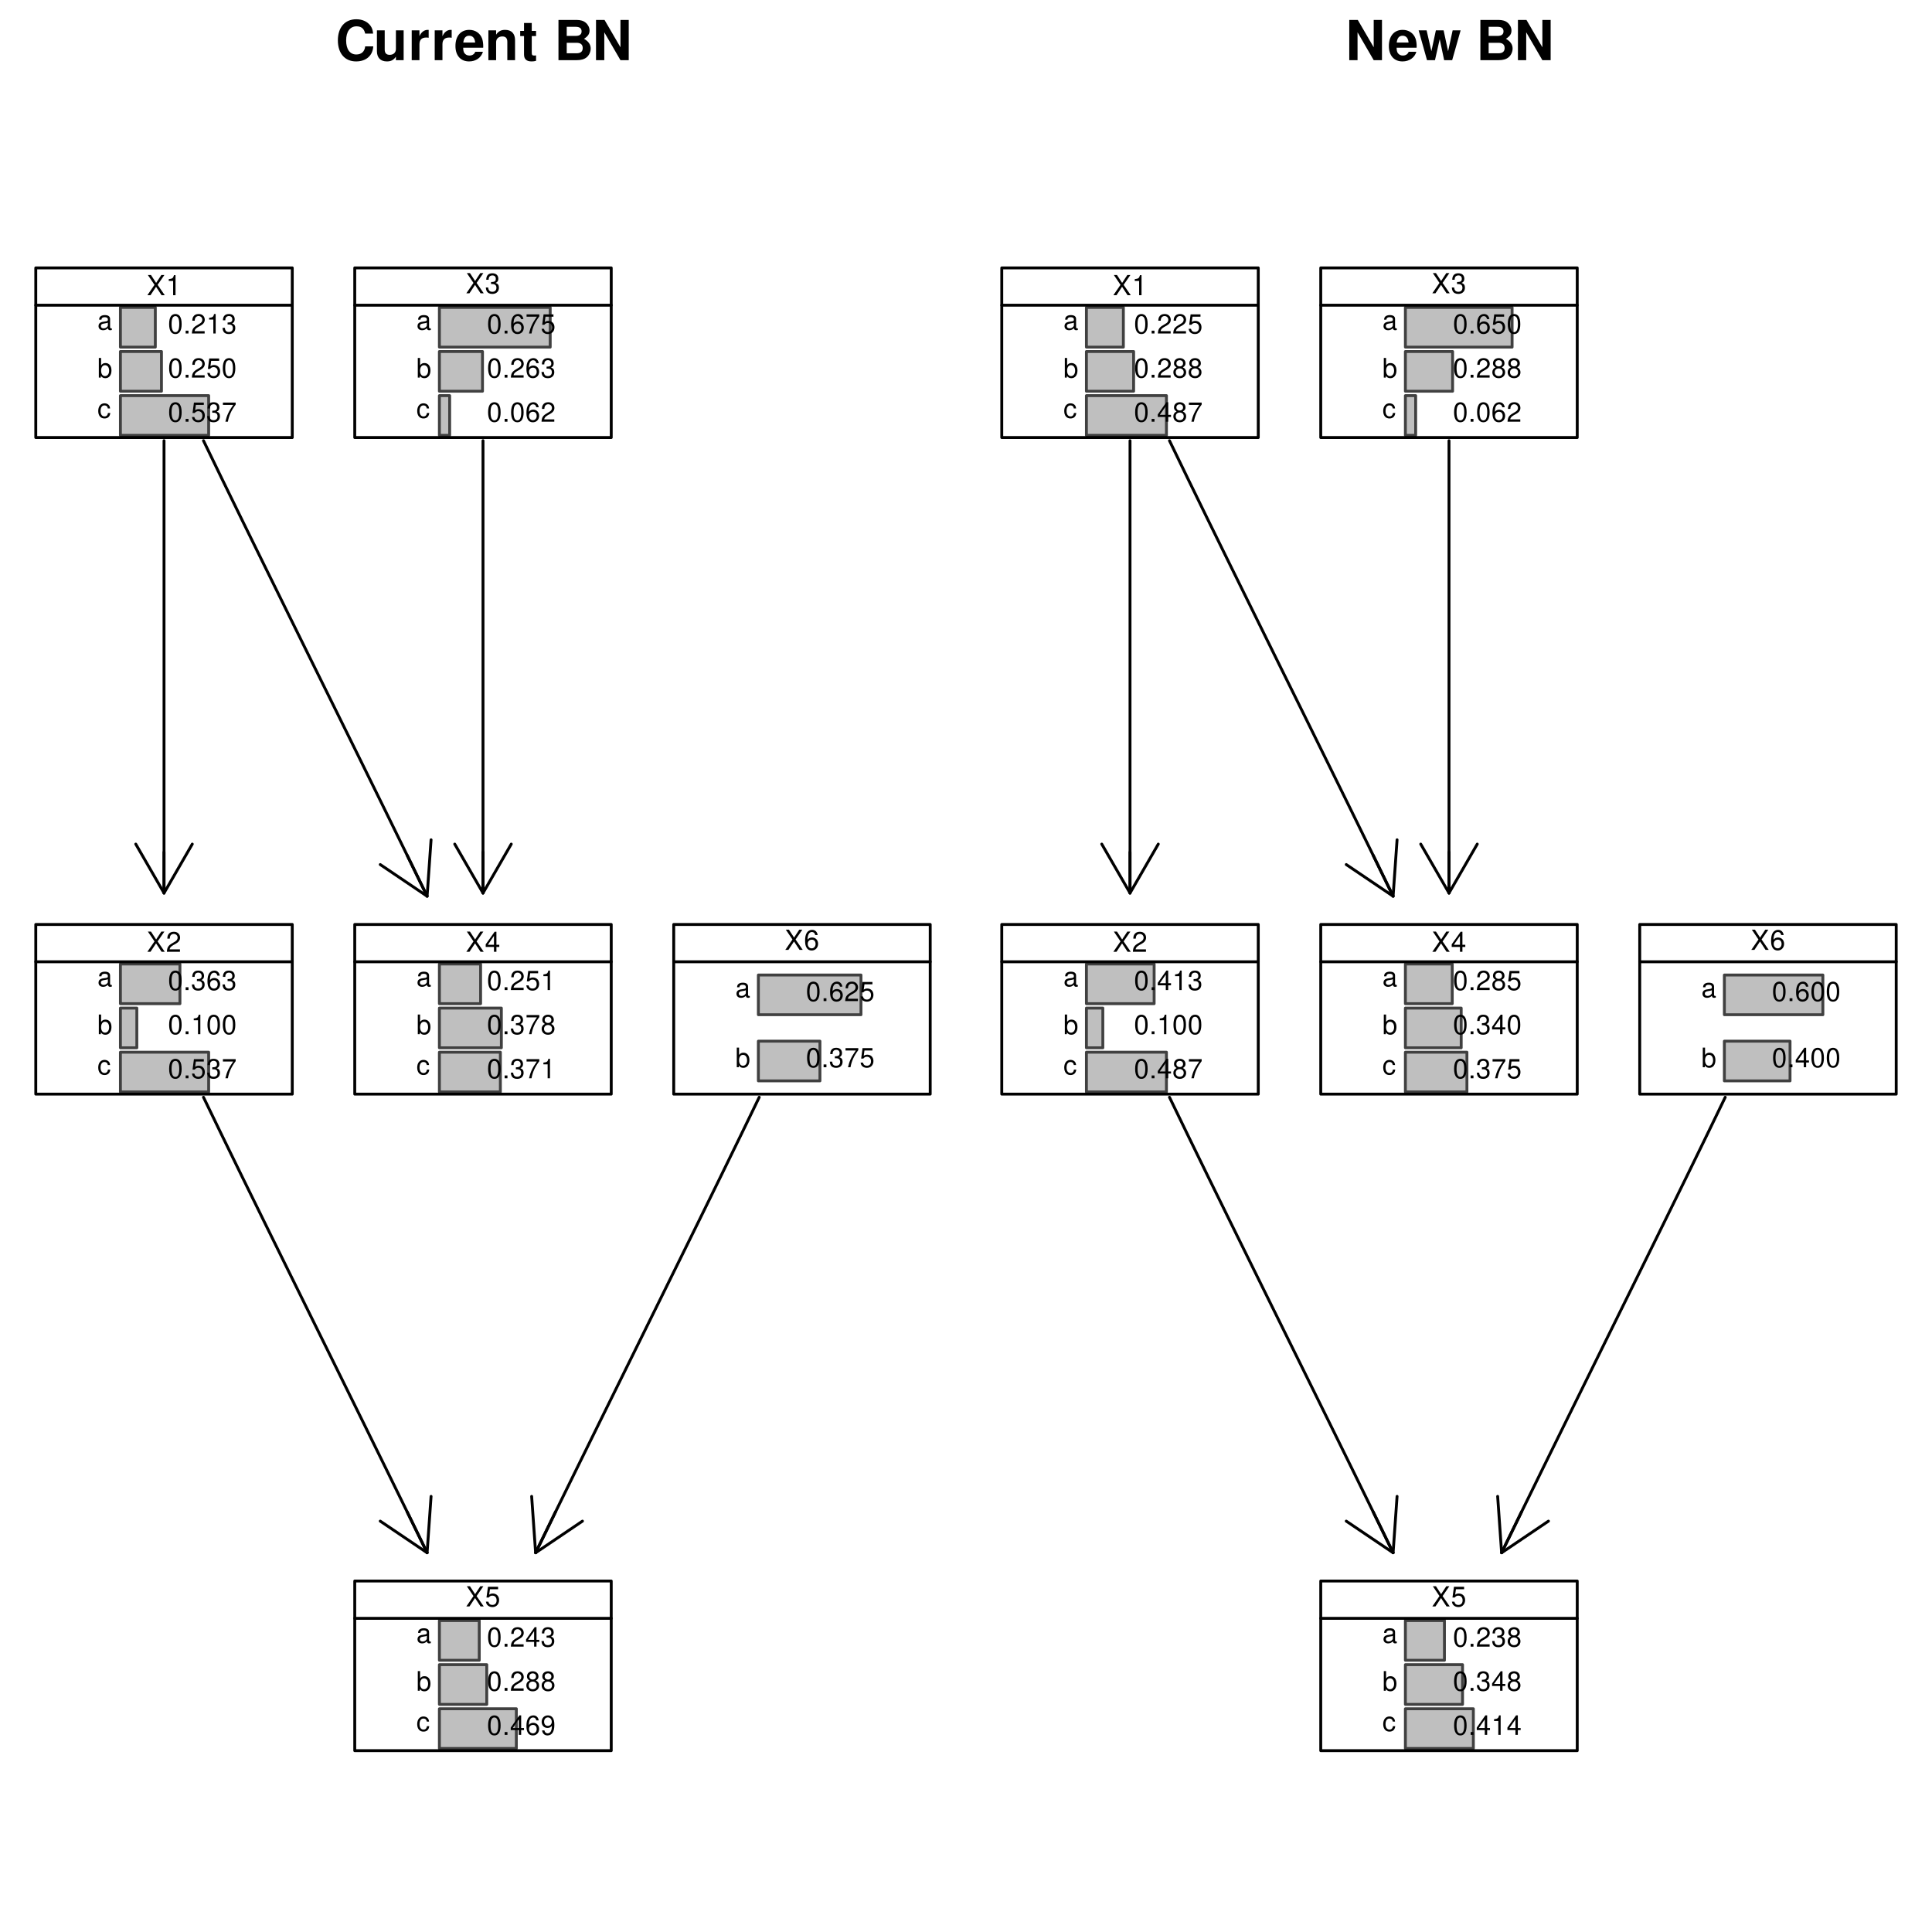 <?xml version="1.0" encoding="UTF-8"?>
<svg xmlns="http://www.w3.org/2000/svg" xmlns:xlink="http://www.w3.org/1999/xlink" width="504pt" height="504pt" viewBox="0 0 504 504" version="1.1">
<defs>
<g>
<symbol overflow="visible" id="glyph0-0">
<path style="stroke:none;" d=""/>
</symbol>
<symbol overflow="visible" id="glyph0-1">
<path style="stroke:none;" d="M 2.828 -2.703 L 4.594 -5.266 L 3.797 -5.266 L 2.438 -3.203 L 1.094 -5.266 L 0.281 -5.266 L 2.016 -2.703 L 0.156 0 L 0.969 0 L 2.422 -2.188 L 3.859 0 L 4.688 0 Z M 2.828 -2.703 "/>
</symbol>
<symbol overflow="visible" id="glyph0-2">
<path style="stroke:none;" d="M 1.875 -3.719 L 1.875 0 L 2.5 0 L 2.5 -5.219 L 2.094 -5.219 C 1.859 -4.422 1.719 -4.312 0.734 -4.188 L 0.734 -3.719 Z M 1.875 -3.719 "/>
</symbol>
<symbol overflow="visible" id="glyph0-3">
<path style="stroke:none;" d="M 3.656 -0.625 L 0.953 -0.625 C 1.031 -1.062 1.25 -1.328 1.891 -1.719 L 2.609 -2.125 C 3.328 -2.516 3.688 -3.047 3.688 -3.703 C 3.688 -4.125 3.516 -4.531 3.219 -4.812 C 2.906 -5.094 2.531 -5.219 2.047 -5.219 C 1.406 -5.219 0.922 -4.984 0.641 -4.547 C 0.453 -4.266 0.375 -3.938 0.359 -3.422 L 1 -3.422 C 1.016 -3.766 1.062 -3.984 1.141 -4.156 C 1.312 -4.469 1.641 -4.656 2.031 -4.656 C 2.609 -4.656 3.047 -4.25 3.047 -3.688 C 3.047 -3.266 2.797 -2.906 2.344 -2.641 L 1.688 -2.25 C 0.609 -1.641 0.297 -1.141 0.25 0 L 3.656 0 Z M 3.656 -0.625 "/>
</symbol>
<symbol overflow="visible" id="glyph0-4">
<path style="stroke:none;" d="M 1.594 -2.406 L 1.938 -2.406 C 2.641 -2.406 3 -2.078 3 -1.453 C 3 -0.797 2.609 -0.391 1.953 -0.391 C 1.25 -0.391 0.906 -0.75 0.859 -1.516 L 0.234 -1.516 C 0.266 -1.094 0.328 -0.828 0.453 -0.594 C 0.719 -0.094 1.219 0.172 1.922 0.172 C 2.969 0.172 3.656 -0.469 3.656 -1.453 C 3.656 -2.125 3.406 -2.484 2.781 -2.703 C 3.266 -2.891 3.5 -3.25 3.5 -3.781 C 3.5 -4.672 2.922 -5.219 1.938 -5.219 C 0.906 -5.219 0.359 -4.641 0.344 -3.531 L 0.969 -3.531 C 0.984 -3.859 1.016 -4.031 1.094 -4.188 C 1.234 -4.484 1.547 -4.656 1.953 -4.656 C 2.516 -4.656 2.844 -4.328 2.844 -3.766 C 2.844 -3.391 2.719 -3.172 2.438 -3.047 C 2.266 -2.969 2.031 -2.938 1.594 -2.938 Z M 1.594 -2.406 "/>
</symbol>
<symbol overflow="visible" id="glyph0-5">
<path style="stroke:none;" d="M 2.359 -1.266 L 2.359 0 L 3 0 L 3 -1.266 L 3.75 -1.266 L 3.75 -1.828 L 3 -1.828 L 3 -5.219 L 2.531 -5.219 L 0.203 -1.938 L 0.203 -1.266 Z M 2.359 -1.828 L 0.766 -1.828 L 2.359 -4.141 Z M 2.359 -1.828 "/>
</symbol>
<symbol overflow="visible" id="glyph0-6">
<path style="stroke:none;" d="M 3.438 -5.125 L 0.797 -5.125 L 0.406 -2.328 L 1 -2.328 C 1.297 -2.688 1.531 -2.812 1.938 -2.812 C 2.625 -2.812 3.047 -2.344 3.047 -1.578 C 3.047 -0.844 2.625 -0.391 1.938 -0.391 C 1.375 -0.391 1.047 -0.672 0.891 -1.25 L 0.25 -1.25 C 0.344 -0.844 0.406 -0.641 0.562 -0.453 C 0.859 -0.062 1.375 0.172 1.953 0.172 C 2.984 0.172 3.703 -0.578 3.703 -1.672 C 3.703 -2.672 3.031 -3.375 2.047 -3.375 C 1.688 -3.375 1.406 -3.281 1.109 -3.062 L 1.312 -4.484 L 3.438 -4.484 Z M 3.438 -5.125 "/>
</symbol>
<symbol overflow="visible" id="glyph0-7">
<path style="stroke:none;" d="M 3.594 -3.859 C 3.469 -4.719 2.922 -5.219 2.141 -5.219 C 1.578 -5.219 1.078 -4.938 0.766 -4.469 C 0.453 -3.969 0.312 -3.328 0.312 -2.375 C 0.312 -1.5 0.438 -0.953 0.75 -0.484 C 1.016 -0.062 1.469 0.172 2.031 0.172 C 3 0.172 3.703 -0.562 3.703 -1.578 C 3.703 -2.547 3.047 -3.219 2.141 -3.219 C 1.625 -3.219 1.234 -3.031 0.953 -2.656 C 0.969 -3.938 1.375 -4.656 2.094 -4.656 C 2.547 -4.656 2.859 -4.375 2.953 -3.859 Z M 2.062 -2.656 C 2.672 -2.656 3.047 -2.219 3.047 -1.531 C 3.047 -0.875 2.625 -0.391 2.031 -0.391 C 1.438 -0.391 1 -0.891 1 -1.562 C 1 -2.203 1.422 -2.656 2.062 -2.656 Z M 2.062 -2.656 "/>
</symbol>
<symbol overflow="visible" id="glyph1-0">
<path style="stroke:none;" d=""/>
</symbol>
<symbol overflow="visible" id="glyph1-1">
<path style="stroke:none;" d="M 1.938 -5.078 C 1.469 -5.078 1.047 -4.875 0.781 -4.531 C 0.469 -4.078 0.297 -3.406 0.297 -2.453 C 0.297 -0.75 0.859 0.156 1.938 0.156 C 2.984 0.156 3.562 -0.75 3.562 -2.422 C 3.562 -3.406 3.406 -4.062 3.078 -4.531 C 2.812 -4.875 2.406 -5.078 1.938 -5.078 Z M 1.938 -4.531 C 2.594 -4.531 2.938 -3.859 2.938 -2.469 C 2.938 -1.031 2.609 -0.344 1.922 -0.344 C 1.266 -0.344 0.938 -1.047 0.938 -2.453 C 0.938 -3.859 1.266 -4.531 1.938 -4.531 Z M 1.938 -4.531 "/>
</symbol>
<symbol overflow="visible" id="glyph1-2">
<path style="stroke:none;" d="M 1.344 -0.734 L 0.609 -0.734 L 0.609 0 L 1.344 0 Z M 1.344 -0.734 "/>
</symbol>
<symbol overflow="visible" id="glyph1-3">
<path style="stroke:none;" d="M 3.562 -0.609 L 0.938 -0.609 C 1 -1.031 1.219 -1.297 1.828 -1.672 L 2.531 -2.062 C 3.234 -2.453 3.594 -2.969 3.594 -3.594 C 3.594 -4.016 3.422 -4.422 3.125 -4.688 C 2.828 -4.953 2.469 -5.078 2 -5.078 C 1.359 -5.078 0.891 -4.859 0.625 -4.422 C 0.438 -4.156 0.359 -3.844 0.344 -3.328 L 0.969 -3.328 C 0.984 -3.672 1.031 -3.875 1.125 -4.047 C 1.281 -4.359 1.609 -4.547 1.969 -4.547 C 2.531 -4.547 2.953 -4.141 2.953 -3.578 C 2.953 -3.172 2.734 -2.828 2.281 -2.578 L 1.641 -2.188 C 0.594 -1.594 0.297 -1.125 0.234 0 L 3.562 0 Z M 3.562 -0.609 "/>
</symbol>
<symbol overflow="visible" id="glyph1-4">
<path style="stroke:none;" d="M 1.828 -3.625 L 1.828 0 L 2.438 0 L 2.438 -5.078 L 2.031 -5.078 C 1.812 -4.297 1.672 -4.203 0.719 -4.078 L 0.719 -3.625 Z M 1.828 -3.625 "/>
</symbol>
<symbol overflow="visible" id="glyph1-5">
<path style="stroke:none;" d="M 1.547 -2.344 L 1.891 -2.344 C 2.562 -2.344 2.922 -2.031 2.922 -1.406 C 2.922 -0.766 2.531 -0.391 1.891 -0.391 C 1.219 -0.391 0.891 -0.734 0.844 -1.469 L 0.219 -1.469 C 0.25 -1.062 0.328 -0.797 0.438 -0.578 C 0.703 -0.078 1.188 0.156 1.875 0.156 C 2.891 0.156 3.562 -0.453 3.562 -1.422 C 3.562 -2.062 3.312 -2.422 2.719 -2.625 C 3.172 -2.812 3.406 -3.172 3.406 -3.688 C 3.406 -4.562 2.844 -5.078 1.891 -5.078 C 0.891 -5.078 0.344 -4.516 0.328 -3.438 L 0.953 -3.438 C 0.953 -3.75 0.984 -3.938 1.062 -4.078 C 1.203 -4.375 1.516 -4.547 1.891 -4.547 C 2.453 -4.547 2.781 -4.219 2.781 -3.656 C 2.781 -3.297 2.656 -3.094 2.375 -2.969 C 2.203 -2.891 1.984 -2.875 1.547 -2.859 Z M 1.547 -2.344 "/>
</symbol>
<symbol overflow="visible" id="glyph1-6">
<path style="stroke:none;" d="M 3.344 -4.984 L 0.766 -4.984 L 0.406 -2.266 L 0.969 -2.266 C 1.266 -2.609 1.5 -2.734 1.891 -2.734 C 2.562 -2.734 2.969 -2.281 2.969 -1.547 C 2.969 -0.828 2.562 -0.391 1.891 -0.391 C 1.344 -0.391 1.016 -0.656 0.859 -1.219 L 0.25 -1.219 C 0.328 -0.812 0.406 -0.625 0.547 -0.438 C 0.828 -0.062 1.328 0.156 1.891 0.156 C 2.906 0.156 3.609 -0.562 3.609 -1.625 C 3.609 -2.609 2.953 -3.281 2 -3.281 C 1.641 -3.281 1.359 -3.188 1.078 -2.984 L 1.266 -4.375 L 3.344 -4.375 Z M 3.344 -4.984 "/>
</symbol>
<symbol overflow="visible" id="glyph1-7">
<path style="stroke:none;" d="M 3.656 -4.984 L 0.328 -4.984 L 0.328 -4.375 L 3.016 -4.375 C 1.828 -2.672 1.344 -1.641 0.969 0 L 1.625 0 C 1.906 -1.594 2.531 -2.969 3.656 -4.469 Z M 3.656 -4.984 "/>
</symbol>
<symbol overflow="visible" id="glyph1-8">
<path style="stroke:none;" d="M 3.766 -0.344 C 3.703 -0.328 3.672 -0.328 3.641 -0.328 C 3.438 -0.328 3.312 -0.438 3.312 -0.625 L 3.312 -2.781 C 3.312 -3.438 2.844 -3.797 1.938 -3.797 C 1.391 -3.797 0.969 -3.641 0.703 -3.359 C 0.547 -3.172 0.469 -2.953 0.453 -2.594 L 1.047 -2.594 C 1.094 -3.047 1.359 -3.25 1.906 -3.25 C 2.453 -3.25 2.734 -3.047 2.734 -2.703 L 2.734 -2.547 C 2.734 -2.297 2.594 -2.203 2.125 -2.141 C 1.297 -2.031 1.172 -2 0.938 -1.906 C 0.516 -1.734 0.297 -1.406 0.297 -0.922 C 0.297 -0.266 0.766 0.156 1.5 0.156 C 1.969 0.156 2.344 0 2.75 -0.375 C 2.797 0 2.984 0.156 3.359 0.156 C 3.484 0.156 3.562 0.141 3.766 0.094 Z M 2.734 -1.156 C 2.734 -0.969 2.672 -0.844 2.5 -0.688 C 2.266 -0.469 1.969 -0.344 1.625 -0.344 C 1.172 -0.344 0.906 -0.562 0.906 -0.938 C 0.906 -1.328 1.156 -1.531 1.797 -1.609 C 2.422 -1.703 2.531 -1.734 2.734 -1.828 Z M 2.734 -1.156 "/>
</symbol>
<symbol overflow="visible" id="glyph1-9">
<path style="stroke:none;" d="M 0.375 -5.125 L 0.375 0 L 0.906 0 L 0.906 -0.469 C 1.188 -0.047 1.562 0.156 2.078 0.156 C 3.047 0.156 3.672 -0.625 3.672 -1.859 C 3.672 -3.047 3.078 -3.797 2.109 -3.797 C 1.594 -3.797 1.234 -3.594 0.969 -3.188 L 0.969 -5.125 Z M 1.984 -3.234 C 2.641 -3.234 3.062 -2.672 3.062 -1.797 C 3.062 -0.953 2.625 -0.391 1.984 -0.391 C 1.359 -0.391 0.969 -0.953 0.969 -1.812 C 0.969 -2.672 1.359 -3.234 1.984 -3.234 Z M 1.984 -3.234 "/>
</symbol>
<symbol overflow="visible" id="glyph1-10">
<path style="stroke:none;" d="M 3.312 -2.453 C 3.281 -2.812 3.203 -3.031 3.062 -3.234 C 2.812 -3.578 2.375 -3.797 1.859 -3.797 C 0.859 -3.797 0.219 -3 0.219 -1.781 C 0.219 -0.594 0.844 0.156 1.844 0.156 C 2.734 0.156 3.281 -0.359 3.359 -1.266 L 2.766 -1.266 C 2.672 -0.672 2.359 -0.375 1.859 -0.375 C 1.219 -0.375 0.828 -0.906 0.828 -1.781 C 0.828 -2.703 1.203 -3.25 1.844 -3.25 C 2.344 -3.25 2.656 -2.953 2.719 -2.453 Z M 3.312 -2.453 "/>
</symbol>
<symbol overflow="visible" id="glyph1-11">
<path style="stroke:none;" d="M 3.5 -3.766 C 3.375 -4.594 2.844 -5.078 2.094 -5.078 C 1.547 -5.078 1.047 -4.812 0.75 -4.359 C 0.438 -3.859 0.297 -3.234 0.297 -2.312 C 0.297 -1.469 0.422 -0.922 0.719 -0.469 C 0.984 -0.062 1.422 0.156 1.969 0.156 C 2.922 0.156 3.609 -0.547 3.609 -1.547 C 3.609 -2.469 2.969 -3.141 2.078 -3.141 C 1.594 -3.141 1.203 -2.953 0.938 -2.578 C 0.938 -3.844 1.328 -4.531 2.047 -4.531 C 2.484 -4.531 2.781 -4.25 2.875 -3.766 Z M 2 -2.594 C 2.594 -2.594 2.969 -2.172 2.969 -1.484 C 2.969 -0.844 2.547 -0.391 1.984 -0.391 C 1.406 -0.391 0.969 -0.875 0.969 -1.516 C 0.969 -2.156 1.391 -2.594 2 -2.594 Z M 2 -2.594 "/>
</symbol>
<symbol overflow="visible" id="glyph1-12">
<path style="stroke:none;" d="M 2.75 -2.672 C 3.266 -3 3.438 -3.25 3.438 -3.719 C 3.438 -4.531 2.812 -5.078 1.938 -5.078 C 1.047 -5.078 0.438 -4.531 0.438 -3.734 C 0.438 -3.25 0.594 -3 1.109 -2.672 C 0.547 -2.391 0.266 -1.969 0.266 -1.406 C 0.266 -0.484 0.938 0.156 1.938 0.156 C 2.922 0.156 3.609 -0.484 3.609 -1.406 C 3.609 -1.969 3.328 -2.391 2.75 -2.672 Z M 1.938 -4.531 C 2.453 -4.531 2.797 -4.219 2.797 -3.719 C 2.797 -3.234 2.453 -2.922 1.938 -2.922 C 1.406 -2.922 1.062 -3.234 1.062 -3.719 C 1.062 -4.219 1.406 -4.531 1.938 -4.531 Z M 1.938 -2.391 C 2.547 -2.391 2.969 -1.984 2.969 -1.406 C 2.969 -0.781 2.562 -0.391 1.922 -0.391 C 1.312 -0.391 0.891 -0.797 0.891 -1.391 C 0.891 -2 1.312 -2.391 1.938 -2.391 Z M 1.938 -2.391 "/>
</symbol>
<symbol overflow="visible" id="glyph1-13">
<path style="stroke:none;" d="M 2.297 -1.234 L 2.297 0 L 2.922 0 L 2.922 -1.234 L 3.656 -1.234 L 3.656 -1.781 L 2.922 -1.781 L 2.922 -5.078 L 2.453 -5.078 L 0.203 -1.891 L 0.203 -1.234 Z M 2.297 -1.781 L 0.734 -1.781 L 2.297 -4.031 Z M 2.297 -1.781 "/>
</symbol>
<symbol overflow="visible" id="glyph1-14">
<path style="stroke:none;" d="M 0.375 -1.156 C 0.484 -0.328 1.031 0.156 1.781 0.156 C 2.344 0.156 2.828 -0.109 3.125 -0.562 C 3.438 -1.062 3.578 -1.688 3.578 -2.594 C 3.578 -3.453 3.453 -4 3.156 -4.453 C 2.875 -4.859 2.453 -5.078 1.891 -5.078 C 0.953 -5.078 0.266 -4.375 0.266 -3.391 C 0.266 -2.453 0.906 -1.797 1.797 -1.797 C 2.266 -1.797 2.625 -1.969 2.938 -2.344 C 2.938 -1.078 2.531 -0.391 1.828 -0.391 C 1.391 -0.391 1.094 -0.672 0.984 -1.156 Z M 1.891 -4.547 C 2.469 -4.547 2.906 -4.062 2.906 -3.406 C 2.906 -2.781 2.484 -2.344 1.875 -2.344 C 1.266 -2.344 0.906 -2.766 0.906 -3.438 C 0.906 -4.078 1.312 -4.547 1.891 -4.547 Z M 1.891 -4.547 "/>
</symbol>
<symbol overflow="visible" id="glyph2-0">
<path style="stroke:none;" d=""/>
</symbol>
<symbol overflow="visible" id="glyph2-1">
<path style="stroke:none;" d="M 9.828 -6.938 C 9.75 -7.844 9.562 -8.422 9.125 -9.016 C 8.312 -10.078 7.016 -10.672 5.453 -10.672 C 2.484 -10.672 0.641 -8.562 0.641 -5.156 C 0.641 -1.766 2.469 0.328 5.391 0.328 C 8.016 0.328 9.734 -1.188 9.875 -3.594 L 7.766 -3.594 C 7.625 -2.25 6.781 -1.484 5.453 -1.484 C 3.781 -1.484 2.797 -2.844 2.797 -5.125 C 2.797 -7.453 3.812 -8.828 5.516 -8.828 C 6.766 -8.828 7.484 -8.219 7.766 -6.938 Z M 9.828 -6.938 "/>
</symbol>
<symbol overflow="visible" id="glyph2-2">
<path style="stroke:none;" d="M 7.797 0 L 7.797 -7.781 L 5.781 -7.781 L 5.781 -2.906 C 5.781 -1.984 5.141 -1.391 4.156 -1.391 C 3.281 -1.391 2.859 -1.844 2.859 -2.781 L 2.859 -7.781 L 0.828 -7.781 L 0.828 -2.359 C 0.828 -0.641 1.766 0.328 3.438 0.328 C 4.5 0.328 5.203 -0.047 5.781 -0.922 L 5.781 0 Z M 7.797 0 "/>
</symbol>
<symbol overflow="visible" id="glyph2-3">
<path style="stroke:none;" d="M 0.906 -7.781 L 0.906 0 L 2.922 0 L 2.922 -4.141 C 2.922 -5.312 3.516 -5.906 4.703 -5.906 C 4.906 -5.906 5.062 -5.891 5.328 -5.844 L 5.328 -7.891 C 5.219 -7.906 5.172 -7.906 5.078 -7.906 C 4.156 -7.906 3.375 -7.297 2.922 -6.25 L 2.922 -7.781 Z M 0.906 -7.781 "/>
</symbol>
<symbol overflow="visible" id="glyph2-4">
<path style="stroke:none;" d="M 7.547 -3.25 C 7.562 -3.422 7.562 -3.5 7.562 -3.594 C 7.562 -4.375 7.453 -5.094 7.266 -5.641 C 6.734 -7.062 5.484 -7.906 3.922 -7.906 C 1.688 -7.906 0.312 -6.297 0.312 -3.688 C 0.312 -1.203 1.672 0.328 3.875 0.328 C 5.625 0.328 7.031 -0.641 7.484 -2.188 L 5.484 -2.188 C 5.25 -1.562 4.688 -1.203 3.953 -1.203 C 3.375 -1.203 2.906 -1.453 2.625 -1.891 C 2.438 -2.172 2.359 -2.516 2.328 -3.25 Z M 2.359 -4.594 C 2.5 -5.797 3 -6.375 3.891 -6.375 C 4.812 -6.375 5.359 -5.75 5.453 -4.594 Z M 2.359 -4.594 "/>
</symbol>
<symbol overflow="visible" id="glyph2-5">
<path style="stroke:none;" d="M 0.906 -7.781 L 0.906 0 L 2.922 0 L 2.922 -4.672 C 2.922 -5.594 3.562 -6.188 4.547 -6.188 C 5.422 -6.188 5.844 -5.719 5.844 -4.797 L 5.844 0 L 7.859 0 L 7.859 -5.219 C 7.859 -6.938 6.922 -7.906 5.266 -7.906 C 4.203 -7.906 3.5 -7.531 2.922 -6.656 L 2.922 -7.781 Z M 0.906 -7.781 "/>
</symbol>
<symbol overflow="visible" id="glyph2-6">
<path style="stroke:none;" d="M 4.344 -7.625 L 3.219 -7.625 L 3.219 -9.703 L 1.203 -9.703 L 1.203 -7.625 L 0.203 -7.625 L 0.203 -6.281 L 1.203 -6.281 L 1.203 -1.5 C 1.203 -0.281 1.844 0.328 3.172 0.328 C 3.625 0.328 3.969 0.281 4.344 0.172 L 4.344 -1.234 C 4.141 -1.203 4.031 -1.203 3.875 -1.203 C 3.344 -1.203 3.219 -1.359 3.219 -2.047 L 3.219 -6.281 L 4.344 -6.281 Z M 4.344 -7.625 "/>
</symbol>
<symbol overflow="visible" id="glyph2-7">
<path style="stroke:none;" d=""/>
</symbol>
<symbol overflow="visible" id="glyph2-8">
<path style="stroke:none;" d="M 1.188 0 L 5.906 0 C 7.109 0 7.922 -0.234 8.562 -0.766 C 9.188 -1.297 9.594 -2.172 9.594 -3.031 C 9.594 -4.062 9.047 -4.891 7.844 -5.578 C 8.891 -6.234 9.297 -6.844 9.297 -7.734 C 9.297 -8.469 8.938 -9.219 8.344 -9.734 C 7.719 -10.266 6.984 -10.5 5.859 -10.5 L 1.188 -10.5 Z M 3.344 -8.703 L 5.688 -8.703 C 6.703 -8.703 7.219 -8.297 7.219 -7.516 C 7.219 -6.734 6.703 -6.328 5.688 -6.328 L 3.344 -6.328 Z M 3.344 -4.531 L 5.922 -4.531 C 6.969 -4.531 7.516 -4.062 7.516 -3.156 C 7.516 -2.266 6.969 -1.797 5.922 -1.797 L 3.344 -1.797 Z M 3.344 -4.531 "/>
</symbol>
<symbol overflow="visible" id="glyph2-9">
<path style="stroke:none;" d="M 7.359 0 L 9.516 0 L 9.516 -10.5 L 7.359 -10.5 L 7.359 -3.359 L 3.203 -10.5 L 0.984 -10.5 L 0.984 0 L 3.141 0 L 3.141 -7.266 Z M 7.359 0 "/>
</symbol>
<symbol overflow="visible" id="glyph2-10">
<path style="stroke:none;" d="M 8.828 0 L 11.031 -7.781 L 8.953 -7.781 L 7.766 -2.328 L 6.594 -7.781 L 4.578 -7.781 L 3.406 -2.328 L 2.156 -7.781 L 0.078 -7.781 L 2.266 0 L 4.344 0 L 5.578 -5.484 L 6.734 0 Z M 8.828 0 "/>
</symbol>
</g>
</defs>
<g id="surface316">
<rect x="0" y="0" width="504" height="504" style="fill:rgb(100%,100%,100%);fill-opacity:1;stroke:none;"/>
<g style="fill:rgb(0%,0%,0%);fill-opacity:1;">
  <use xlink:href="#glyph0-1" x="38.289" y="77.007"/>
  <use xlink:href="#glyph0-2" x="43.289" y="77.007"/>
</g>
<path style="fill-rule:nonzero;fill:rgb(74.902%,74.902%,74.902%);fill-opacity:1;stroke-width:0.75;stroke-linecap:round;stroke-linejoin:round;stroke:rgb(25.098%,25.098%,25.098%);stroke-opacity:1;stroke-miterlimit:10;" d="M 31.414 90.551 L 40.516 90.551 L 40.516 80.195 L 31.414 80.195 Z M 31.414 90.551 "/>
<path style="fill-rule:nonzero;fill:rgb(74.902%,74.902%,74.902%);fill-opacity:1;stroke-width:0.75;stroke-linecap:round;stroke-linejoin:round;stroke:rgb(25.098%,25.098%,25.098%);stroke-opacity:1;stroke-miterlimit:10;" d="M 31.414 102.055 L 42.121 102.055 L 42.121 91.699 L 31.414 91.699 Z M 31.414 102.055 "/>
<path style="fill-rule:nonzero;fill:rgb(74.902%,74.902%,74.902%);fill-opacity:1;stroke-width:0.75;stroke-linecap:round;stroke-linejoin:round;stroke:rgb(25.098%,25.098%,25.098%);stroke-opacity:1;stroke-miterlimit:10;" d="M 31.414 113.562 L 54.434 113.562 L 54.434 103.207 L 31.414 103.207 Z M 31.414 113.562 "/>
<g style="fill:rgb(0%,0%,0%);fill-opacity:1;">
  <use xlink:href="#glyph1-1" x="43.824" y="86.995"/>
  <use xlink:href="#glyph1-2" x="47.824" y="86.995"/>
  <use xlink:href="#glyph1-3" x="49.824" y="86.995"/>
  <use xlink:href="#glyph1-4" x="53.824" y="86.995"/>
  <use xlink:href="#glyph1-5" x="57.824" y="86.995"/>
</g>
<g style="fill:rgb(0%,0%,0%);fill-opacity:1;">
  <use xlink:href="#glyph1-1" x="43.824" y="98.503"/>
  <use xlink:href="#glyph1-2" x="47.824" y="98.503"/>
  <use xlink:href="#glyph1-3" x="49.824" y="98.503"/>
  <use xlink:href="#glyph1-6" x="53.824" y="98.503"/>
  <use xlink:href="#glyph1-1" x="57.824" y="98.503"/>
</g>
<g style="fill:rgb(0%,0%,0%);fill-opacity:1;">
  <use xlink:href="#glyph1-1" x="43.824" y="110.007"/>
  <use xlink:href="#glyph1-2" x="47.824" y="110.007"/>
  <use xlink:href="#glyph1-6" x="49.824" y="110.007"/>
  <use xlink:href="#glyph1-5" x="53.824" y="110.007"/>
  <use xlink:href="#glyph1-7" x="57.824" y="110.007"/>
</g>
<g style="fill:rgb(0%,0%,0%);fill-opacity:1;">
  <use xlink:href="#glyph1-8" x="25.406" y="85.995"/>
</g>
<g style="fill:rgb(0%,0%,0%);fill-opacity:1;">
  <use xlink:href="#glyph1-9" x="25.406" y="98.503"/>
</g>
<g style="fill:rgb(0%,0%,0%);fill-opacity:1;">
  <use xlink:href="#glyph1-10" x="25.406" y="109.007"/>
</g>
<path style="fill:none;stroke-width:0.75;stroke-linecap:round;stroke-linejoin:round;stroke:rgb(0%,0%,0%);stroke-opacity:1;stroke-miterlimit:10;" d="M 9.332 114.137 L 76.242 114.137 L 76.242 69.883 L 9.332 69.883 Z M 9.332 114.137 "/>
<path style="fill:none;stroke-width:0.75;stroke-linecap:round;stroke-linejoin:round;stroke:rgb(0%,0%,0%);stroke-opacity:1;stroke-miterlimit:10;" d="M 9.332 79.621 L 76.246 79.621 "/>
<g style="fill:rgb(0%,0%,0%);fill-opacity:1;">
  <use xlink:href="#glyph0-1" x="38.289" y="248.288"/>
  <use xlink:href="#glyph0-3" x="43.289" y="248.288"/>
</g>
<path style="fill-rule:nonzero;fill:rgb(74.902%,74.902%,74.902%);fill-opacity:1;stroke-width:0.75;stroke-linecap:round;stroke-linejoin:round;stroke:rgb(25.098%,25.098%,25.098%);stroke-opacity:1;stroke-miterlimit:10;" d="M 31.414 261.828 L 46.938 261.828 L 46.938 251.473 L 31.414 251.473 Z M 31.414 261.828 "/>
<path style="fill-rule:nonzero;fill:rgb(74.902%,74.902%,74.902%);fill-opacity:1;stroke-width:0.75;stroke-linecap:round;stroke-linejoin:round;stroke:rgb(25.098%,25.098%,25.098%);stroke-opacity:1;stroke-miterlimit:10;" d="M 31.414 273.336 L 35.695 273.336 L 35.695 262.98 L 31.414 262.98 Z M 31.414 273.336 "/>
<path style="fill-rule:nonzero;fill:rgb(74.902%,74.902%,74.902%);fill-opacity:1;stroke-width:0.75;stroke-linecap:round;stroke-linejoin:round;stroke:rgb(25.098%,25.098%,25.098%);stroke-opacity:1;stroke-miterlimit:10;" d="M 31.414 284.844 L 54.434 284.844 L 54.434 274.488 L 31.414 274.488 Z M 31.414 284.844 "/>
<g style="fill:rgb(0%,0%,0%);fill-opacity:1;">
  <use xlink:href="#glyph1-1" x="43.824" y="258.276"/>
  <use xlink:href="#glyph1-2" x="47.824" y="258.276"/>
  <use xlink:href="#glyph1-5" x="49.824" y="258.276"/>
  <use xlink:href="#glyph1-11" x="53.824" y="258.276"/>
  <use xlink:href="#glyph1-5" x="57.824" y="258.276"/>
</g>
<g style="fill:rgb(0%,0%,0%);fill-opacity:1;">
  <use xlink:href="#glyph1-1" x="43.824" y="269.78"/>
  <use xlink:href="#glyph1-2" x="47.824" y="269.78"/>
  <use xlink:href="#glyph1-4" x="49.824" y="269.78"/>
  <use xlink:href="#glyph1-1" x="53.824" y="269.78"/>
  <use xlink:href="#glyph1-1" x="57.824" y="269.78"/>
</g>
<g style="fill:rgb(0%,0%,0%);fill-opacity:1;">
  <use xlink:href="#glyph1-1" x="43.824" y="281.288"/>
  <use xlink:href="#glyph1-2" x="47.824" y="281.288"/>
  <use xlink:href="#glyph1-6" x="49.824" y="281.288"/>
  <use xlink:href="#glyph1-5" x="53.824" y="281.288"/>
  <use xlink:href="#glyph1-7" x="57.824" y="281.288"/>
</g>
<g style="fill:rgb(0%,0%,0%);fill-opacity:1;">
  <use xlink:href="#glyph1-8" x="25.406" y="257.276"/>
</g>
<g style="fill:rgb(0%,0%,0%);fill-opacity:1;">
  <use xlink:href="#glyph1-9" x="25.406" y="269.78"/>
</g>
<g style="fill:rgb(0%,0%,0%);fill-opacity:1;">
  <use xlink:href="#glyph1-10" x="25.406" y="280.288"/>
</g>
<path style="fill:none;stroke-width:0.75;stroke-linecap:round;stroke-linejoin:round;stroke:rgb(0%,0%,0%);stroke-opacity:1;stroke-miterlimit:10;" d="M 9.332 285.418 L 76.242 285.418 L 76.242 241.164 L 9.332 241.164 Z M 9.332 285.418 "/>
<path style="fill:none;stroke-width:0.75;stroke-linecap:round;stroke-linejoin:round;stroke:rgb(0%,0%,0%);stroke-opacity:1;stroke-miterlimit:10;" d="M 9.332 250.898 L 76.246 250.898 "/>
<g style="fill:rgb(0%,0%,0%);fill-opacity:1;">
  <use xlink:href="#glyph0-1" x="121.5" y="76.507"/>
  <use xlink:href="#glyph0-4" x="126.5" y="76.507"/>
</g>
<path style="fill-rule:nonzero;fill:rgb(74.902%,74.902%,74.902%);fill-opacity:1;stroke-width:0.75;stroke-linecap:round;stroke-linejoin:round;stroke:rgb(25.098%,25.098%,25.098%);stroke-opacity:1;stroke-miterlimit:10;" d="M 114.625 90.551 L 143.531 90.551 L 143.531 80.195 L 114.625 80.195 Z M 114.625 90.551 "/>
<path style="fill-rule:nonzero;fill:rgb(74.902%,74.902%,74.902%);fill-opacity:1;stroke-width:0.75;stroke-linecap:round;stroke-linejoin:round;stroke:rgb(25.098%,25.098%,25.098%);stroke-opacity:1;stroke-miterlimit:10;" d="M 114.625 102.055 L 125.867 102.055 L 125.867 91.699 L 114.625 91.699 Z M 114.625 102.055 "/>
<path style="fill-rule:nonzero;fill:rgb(74.902%,74.902%,74.902%);fill-opacity:1;stroke-width:0.75;stroke-linecap:round;stroke-linejoin:round;stroke:rgb(25.098%,25.098%,25.098%);stroke-opacity:1;stroke-miterlimit:10;" d="M 114.625 113.562 L 117.301 113.562 L 117.301 103.207 L 114.625 103.207 Z M 114.625 113.562 "/>
<g style="fill:rgb(0%,0%,0%);fill-opacity:1;">
  <use xlink:href="#glyph1-1" x="127.035" y="86.995"/>
  <use xlink:href="#glyph1-2" x="131.035" y="86.995"/>
  <use xlink:href="#glyph1-11" x="133.035" y="86.995"/>
  <use xlink:href="#glyph1-7" x="137.035" y="86.995"/>
  <use xlink:href="#glyph1-6" x="141.035" y="86.995"/>
</g>
<g style="fill:rgb(0%,0%,0%);fill-opacity:1;">
  <use xlink:href="#glyph1-1" x="127.035" y="98.503"/>
  <use xlink:href="#glyph1-2" x="131.035" y="98.503"/>
  <use xlink:href="#glyph1-3" x="133.035" y="98.503"/>
  <use xlink:href="#glyph1-11" x="137.035" y="98.503"/>
  <use xlink:href="#glyph1-5" x="141.035" y="98.503"/>
</g>
<g style="fill:rgb(0%,0%,0%);fill-opacity:1;">
  <use xlink:href="#glyph1-1" x="127.035" y="110.007"/>
  <use xlink:href="#glyph1-2" x="131.035" y="110.007"/>
  <use xlink:href="#glyph1-1" x="133.035" y="110.007"/>
  <use xlink:href="#glyph1-11" x="137.035" y="110.007"/>
  <use xlink:href="#glyph1-3" x="141.035" y="110.007"/>
</g>
<g style="fill:rgb(0%,0%,0%);fill-opacity:1;">
  <use xlink:href="#glyph1-8" x="108.617" y="85.995"/>
</g>
<g style="fill:rgb(0%,0%,0%);fill-opacity:1;">
  <use xlink:href="#glyph1-9" x="108.617" y="98.503"/>
</g>
<g style="fill:rgb(0%,0%,0%);fill-opacity:1;">
  <use xlink:href="#glyph1-10" x="108.617" y="109.007"/>
</g>
<path style="fill:none;stroke-width:0.75;stroke-linecap:round;stroke-linejoin:round;stroke:rgb(0%,0%,0%);stroke-opacity:1;stroke-miterlimit:10;" d="M 92.543 114.137 L 159.453 114.137 L 159.453 69.883 L 92.543 69.883 Z M 92.543 114.137 "/>
<path style="fill:none;stroke-width:0.75;stroke-linecap:round;stroke-linejoin:round;stroke:rgb(0%,0%,0%);stroke-opacity:1;stroke-miterlimit:10;" d="M 92.543 79.621 L 159.457 79.621 "/>
<g style="fill:rgb(0%,0%,0%);fill-opacity:1;">
  <use xlink:href="#glyph0-1" x="121.5" y="248.288"/>
  <use xlink:href="#glyph0-5" x="126.5" y="248.288"/>
</g>
<path style="fill-rule:nonzero;fill:rgb(74.902%,74.902%,74.902%);fill-opacity:1;stroke-width:0.75;stroke-linecap:round;stroke-linejoin:round;stroke:rgb(25.098%,25.098%,25.098%);stroke-opacity:1;stroke-miterlimit:10;" d="M 114.625 261.828 L 125.375 261.828 L 125.375 251.473 L 114.625 251.473 Z M 114.625 261.828 "/>
<path style="fill-rule:nonzero;fill:rgb(74.902%,74.902%,74.902%);fill-opacity:1;stroke-width:0.75;stroke-linecap:round;stroke-linejoin:round;stroke:rgb(25.098%,25.098%,25.098%);stroke-opacity:1;stroke-miterlimit:10;" d="M 114.625 273.336 L 130.789 273.336 L 130.789 262.98 L 114.625 262.98 Z M 114.625 273.336 "/>
<path style="fill-rule:nonzero;fill:rgb(74.902%,74.902%,74.902%);fill-opacity:1;stroke-width:0.75;stroke-linecap:round;stroke-linejoin:round;stroke:rgb(25.098%,25.098%,25.098%);stroke-opacity:1;stroke-miterlimit:10;" d="M 114.625 284.844 L 130.531 284.844 L 130.531 274.488 L 114.625 274.488 Z M 114.625 284.844 "/>
<g style="fill:rgb(0%,0%,0%);fill-opacity:1;">
  <use xlink:href="#glyph1-1" x="127.035" y="258.276"/>
  <use xlink:href="#glyph1-2" x="131.035" y="258.276"/>
  <use xlink:href="#glyph1-3" x="133.035" y="258.276"/>
  <use xlink:href="#glyph1-6" x="137.035" y="258.276"/>
  <use xlink:href="#glyph1-4" x="141.035" y="258.276"/>
</g>
<g style="fill:rgb(0%,0%,0%);fill-opacity:1;">
  <use xlink:href="#glyph1-1" x="127.035" y="269.78"/>
  <use xlink:href="#glyph1-2" x="131.035" y="269.78"/>
  <use xlink:href="#glyph1-5" x="133.035" y="269.78"/>
  <use xlink:href="#glyph1-7" x="137.035" y="269.78"/>
  <use xlink:href="#glyph1-12" x="141.035" y="269.78"/>
</g>
<g style="fill:rgb(0%,0%,0%);fill-opacity:1;">
  <use xlink:href="#glyph1-1" x="127.035" y="281.288"/>
  <use xlink:href="#glyph1-2" x="131.035" y="281.288"/>
  <use xlink:href="#glyph1-5" x="133.035" y="281.288"/>
  <use xlink:href="#glyph1-7" x="137.035" y="281.288"/>
  <use xlink:href="#glyph1-4" x="141.035" y="281.288"/>
</g>
<g style="fill:rgb(0%,0%,0%);fill-opacity:1;">
  <use xlink:href="#glyph1-8" x="108.617" y="257.276"/>
</g>
<g style="fill:rgb(0%,0%,0%);fill-opacity:1;">
  <use xlink:href="#glyph1-9" x="108.617" y="269.78"/>
</g>
<g style="fill:rgb(0%,0%,0%);fill-opacity:1;">
  <use xlink:href="#glyph1-10" x="108.617" y="280.288"/>
</g>
<path style="fill:none;stroke-width:0.75;stroke-linecap:round;stroke-linejoin:round;stroke:rgb(0%,0%,0%);stroke-opacity:1;stroke-miterlimit:10;" d="M 92.543 285.418 L 159.453 285.418 L 159.453 241.164 L 92.543 241.164 Z M 92.543 285.418 "/>
<path style="fill:none;stroke-width:0.75;stroke-linecap:round;stroke-linejoin:round;stroke:rgb(0%,0%,0%);stroke-opacity:1;stroke-miterlimit:10;" d="M 92.543 250.898 L 159.457 250.898 "/>
<g style="fill:rgb(0%,0%,0%);fill-opacity:1;">
  <use xlink:href="#glyph0-1" x="121.5" y="419.069"/>
  <use xlink:href="#glyph0-6" x="126.5" y="419.069"/>
</g>
<path style="fill-rule:nonzero;fill:rgb(74.902%,74.902%,74.902%);fill-opacity:1;stroke-width:0.75;stroke-linecap:round;stroke-linejoin:round;stroke:rgb(25.098%,25.098%,25.098%);stroke-opacity:1;stroke-miterlimit:10;" d="M 114.625 433.109 L 125.023 433.109 L 125.023 422.754 L 114.625 422.754 Z M 114.625 433.109 "/>
<path style="fill-rule:nonzero;fill:rgb(74.902%,74.902%,74.902%);fill-opacity:1;stroke-width:0.75;stroke-linecap:round;stroke-linejoin:round;stroke:rgb(25.098%,25.098%,25.098%);stroke-opacity:1;stroke-miterlimit:10;" d="M 114.625 444.617 L 126.98 444.617 L 126.98 434.262 L 114.625 434.262 Z M 114.625 444.617 "/>
<path style="fill-rule:nonzero;fill:rgb(74.902%,74.902%,74.902%);fill-opacity:1;stroke-width:0.75;stroke-linecap:round;stroke-linejoin:round;stroke:rgb(25.098%,25.098%,25.098%);stroke-opacity:1;stroke-miterlimit:10;" d="M 114.625 456.121 L 134.695 456.121 L 134.695 445.766 L 114.625 445.766 Z M 114.625 456.121 "/>
<g style="fill:rgb(0%,0%,0%);fill-opacity:1;">
  <use xlink:href="#glyph1-1" x="127.035" y="429.558"/>
  <use xlink:href="#glyph1-2" x="131.035" y="429.558"/>
  <use xlink:href="#glyph1-3" x="133.035" y="429.558"/>
  <use xlink:href="#glyph1-13" x="137.035" y="429.558"/>
  <use xlink:href="#glyph1-5" x="141.035" y="429.558"/>
</g>
<g style="fill:rgb(0%,0%,0%);fill-opacity:1;">
  <use xlink:href="#glyph1-1" x="127.035" y="441.062"/>
  <use xlink:href="#glyph1-2" x="131.035" y="441.062"/>
  <use xlink:href="#glyph1-3" x="133.035" y="441.062"/>
  <use xlink:href="#glyph1-12" x="137.035" y="441.062"/>
  <use xlink:href="#glyph1-12" x="141.035" y="441.062"/>
</g>
<g style="fill:rgb(0%,0%,0%);fill-opacity:1;">
  <use xlink:href="#glyph1-1" x="127.035" y="452.569"/>
  <use xlink:href="#glyph1-2" x="131.035" y="452.569"/>
  <use xlink:href="#glyph1-13" x="133.035" y="452.569"/>
  <use xlink:href="#glyph1-11" x="137.035" y="452.569"/>
  <use xlink:href="#glyph1-14" x="141.035" y="452.569"/>
</g>
<g style="fill:rgb(0%,0%,0%);fill-opacity:1;">
  <use xlink:href="#glyph1-8" x="108.617" y="428.558"/>
</g>
<g style="fill:rgb(0%,0%,0%);fill-opacity:1;">
  <use xlink:href="#glyph1-9" x="108.617" y="441.062"/>
</g>
<g style="fill:rgb(0%,0%,0%);fill-opacity:1;">
  <use xlink:href="#glyph1-10" x="108.617" y="451.569"/>
</g>
<path style="fill:none;stroke-width:0.75;stroke-linecap:round;stroke-linejoin:round;stroke:rgb(0%,0%,0%);stroke-opacity:1;stroke-miterlimit:10;" d="M 92.543 456.695 L 159.453 456.695 L 159.453 412.441 L 92.543 412.441 Z M 92.543 456.695 "/>
<path style="fill:none;stroke-width:0.75;stroke-linecap:round;stroke-linejoin:round;stroke:rgb(0%,0%,0%);stroke-opacity:1;stroke-miterlimit:10;" d="M 92.543 422.18 L 159.457 422.18 "/>
<g style="fill:rgb(0%,0%,0%);fill-opacity:1;">
  <use xlink:href="#glyph0-1" x="204.711" y="247.788"/>
  <use xlink:href="#glyph0-7" x="209.711" y="247.788"/>
</g>
<path style="fill-rule:nonzero;fill:rgb(74.902%,74.902%,74.902%);fill-opacity:1;stroke-width:0.75;stroke-linecap:round;stroke-linejoin:round;stroke:rgb(25.098%,25.098%,25.098%);stroke-opacity:1;stroke-miterlimit:10;" d="M 197.836 264.707 L 224.602 264.707 L 224.602 254.352 L 197.836 254.352 Z M 197.836 264.707 "/>
<path style="fill-rule:nonzero;fill:rgb(74.902%,74.902%,74.902%);fill-opacity:1;stroke-width:0.75;stroke-linecap:round;stroke-linejoin:round;stroke:rgb(25.098%,25.098%,25.098%);stroke-opacity:1;stroke-miterlimit:10;" d="M 197.836 281.965 L 213.895 281.965 L 213.895 271.609 L 197.836 271.609 Z M 197.836 281.965 "/>
<g style="fill:rgb(0%,0%,0%);fill-opacity:1;">
  <use xlink:href="#glyph1-1" x="210.246" y="261.151"/>
  <use xlink:href="#glyph1-2" x="214.246" y="261.151"/>
  <use xlink:href="#glyph1-11" x="216.246" y="261.151"/>
  <use xlink:href="#glyph1-3" x="220.246" y="261.151"/>
  <use xlink:href="#glyph1-6" x="224.246" y="261.151"/>
</g>
<g style="fill:rgb(0%,0%,0%);fill-opacity:1;">
  <use xlink:href="#glyph1-1" x="210.246" y="278.413"/>
  <use xlink:href="#glyph1-2" x="214.246" y="278.413"/>
  <use xlink:href="#glyph1-5" x="216.246" y="278.413"/>
  <use xlink:href="#glyph1-7" x="220.246" y="278.413"/>
  <use xlink:href="#glyph1-6" x="224.246" y="278.413"/>
</g>
<g style="fill:rgb(0%,0%,0%);fill-opacity:1;">
  <use xlink:href="#glyph1-8" x="191.828" y="260.151"/>
</g>
<g style="fill:rgb(0%,0%,0%);fill-opacity:1;">
  <use xlink:href="#glyph1-9" x="191.828" y="278.413"/>
</g>
<path style="fill:none;stroke-width:0.75;stroke-linecap:round;stroke-linejoin:round;stroke:rgb(0%,0%,0%);stroke-opacity:1;stroke-miterlimit:10;" d="M 175.754 285.418 L 242.664 285.418 L 242.664 241.164 L 175.754 241.164 Z M 175.754 285.418 "/>
<path style="fill:none;stroke-width:0.75;stroke-linecap:round;stroke-linejoin:round;stroke:rgb(0%,0%,0%);stroke-opacity:1;stroke-miterlimit:10;" d="M 175.754 250.898 L 242.668 250.898 "/>
<path style="fill:none;stroke-width:0.75;stroke-linecap:round;stroke-linejoin:round;stroke:rgb(0%,0%,0%);stroke-opacity:1;stroke-miterlimit:10;" d="M 42.789 114.957 L 42.789 232.969 "/>
<path style="fill:none;stroke-width:0.75;stroke-linecap:round;stroke-linejoin:round;stroke:rgb(0%,0%,0%);stroke-opacity:1;stroke-miterlimit:10;" d="M 42.789 222.297 L 42.789 232.969 "/>
<path style="fill:none;stroke-width:0.75;stroke-linecap:round;stroke-linejoin:round;stroke:rgb(0%,0%,0%);stroke-opacity:1;stroke-miterlimit:10;" d="M 35.418 220.199 L 42.789 232.969 L 50.16 220.199 "/>
<path style="fill:none;stroke-width:0.75;stroke-linecap:round;stroke-linejoin:round;stroke:rgb(0%,0%,0%);stroke-opacity:1;stroke-miterlimit:10;" d="M 53.082 114.957 L 57.82 124.746 L 63.184 135.734 L 69.035 147.645 L 75.223 160.207 L 81.605 173.145 L 88.043 186.176 L 94.387 199.035 L 100.492 211.438 L 106.215 223.113 L 111.418 233.789 "/>
<path style="fill:none;stroke-width:0.75;stroke-linecap:round;stroke-linejoin:round;stroke:rgb(0%,0%,0%);stroke-opacity:1;stroke-miterlimit:10;" d="M 106.215 223.113 L 111.418 233.789 "/>
<path style="fill:none;stroke-width:0.75;stroke-linecap:round;stroke-linejoin:round;stroke:rgb(0%,0%,0%);stroke-opacity:1;stroke-miterlimit:10;" d="M 99.195 225.535 L 111.418 233.789 L 112.453 219.078 "/>
<path style="fill:none;stroke-width:0.75;stroke-linecap:round;stroke-linejoin:round;stroke:rgb(0%,0%,0%);stroke-opacity:1;stroke-miterlimit:10;" d="M 53.082 286.238 L 57.82 296.023 L 63.184 307.012 L 69.035 318.926 L 75.223 331.488 L 81.605 344.422 L 88.043 357.457 L 94.387 370.312 L 100.492 382.719 L 106.215 394.395 L 111.418 405.066 "/>
<path style="fill:none;stroke-width:0.75;stroke-linecap:round;stroke-linejoin:round;stroke:rgb(0%,0%,0%);stroke-opacity:1;stroke-miterlimit:10;" d="M 106.215 394.395 L 111.418 405.066 "/>
<path style="fill:none;stroke-width:0.75;stroke-linecap:round;stroke-linejoin:round;stroke:rgb(0%,0%,0%);stroke-opacity:1;stroke-miterlimit:10;" d="M 99.195 396.816 L 111.418 405.066 L 112.453 390.359 "/>
<path style="fill:none;stroke-width:0.75;stroke-linecap:round;stroke-linejoin:round;stroke:rgb(0%,0%,0%);stroke-opacity:1;stroke-miterlimit:10;" d="M 126 114.957 L 126 232.969 "/>
<path style="fill:none;stroke-width:0.75;stroke-linecap:round;stroke-linejoin:round;stroke:rgb(0%,0%,0%);stroke-opacity:1;stroke-miterlimit:10;" d="M 126 222.297 L 126 232.969 "/>
<path style="fill:none;stroke-width:0.75;stroke-linecap:round;stroke-linejoin:round;stroke:rgb(0%,0%,0%);stroke-opacity:1;stroke-miterlimit:10;" d="M 118.629 220.199 L 126 232.969 L 133.371 220.199 "/>
<path style="fill:none;stroke-width:0.75;stroke-linecap:round;stroke-linejoin:round;stroke:rgb(0%,0%,0%);stroke-opacity:1;stroke-miterlimit:10;" d="M 198.059 286.238 L 193.32 296.023 L 187.957 307.012 L 182.109 318.926 L 175.918 331.488 L 169.535 344.422 L 163.102 357.457 L 156.758 370.312 L 150.652 382.719 L 144.926 394.395 L 139.727 405.066 "/>
<path style="fill:none;stroke-width:0.75;stroke-linecap:round;stroke-linejoin:round;stroke:rgb(0%,0%,0%);stroke-opacity:1;stroke-miterlimit:10;" d="M 144.926 394.395 L 139.727 405.066 "/>
<path style="fill:none;stroke-width:0.75;stroke-linecap:round;stroke-linejoin:round;stroke:rgb(0%,0%,0%);stroke-opacity:1;stroke-miterlimit:10;" d="M 138.691 390.359 L 139.727 405.066 L 151.945 396.816 "/>
<g style="fill:rgb(0%,0%,0%);fill-opacity:1;">
  <use xlink:href="#glyph2-1" x="87.5" y="15.696"/>
  <use xlink:href="#glyph2-2" x="97.5" y="15.696"/>
  <use xlink:href="#glyph2-3" x="106.5" y="15.696"/>
  <use xlink:href="#glyph2-3" x="112.5" y="15.696"/>
  <use xlink:href="#glyph2-4" x="118.5" y="15.696"/>
  <use xlink:href="#glyph2-5" x="126.5" y="15.696"/>
  <use xlink:href="#glyph2-6" x="135.5" y="15.696"/>
  <use xlink:href="#glyph2-7" x="140.5" y="15.696"/>
  <use xlink:href="#glyph2-8" x="144.5" y="15.696"/>
  <use xlink:href="#glyph2-9" x="154.5" y="15.696"/>
</g>
<g style="fill:rgb(0%,0%,0%);fill-opacity:1;">
  <use xlink:href="#glyph0-1" x="290.289" y="77.007"/>
  <use xlink:href="#glyph0-2" x="295.289" y="77.007"/>
</g>
<path style="fill-rule:nonzero;fill:rgb(74.902%,74.902%,74.902%);fill-opacity:1;stroke-width:0.75;stroke-linecap:round;stroke-linejoin:round;stroke:rgb(25.098%,25.098%,25.098%);stroke-opacity:1;stroke-miterlimit:10;" d="M 283.414 90.551 L 293.051 90.551 L 293.051 80.195 L 283.414 80.195 Z M 283.414 90.551 "/>
<path style="fill-rule:nonzero;fill:rgb(74.902%,74.902%,74.902%);fill-opacity:1;stroke-width:0.75;stroke-linecap:round;stroke-linejoin:round;stroke:rgb(25.098%,25.098%,25.098%);stroke-opacity:1;stroke-miterlimit:10;" d="M 283.414 102.055 L 295.727 102.055 L 295.727 91.699 L 283.414 91.699 Z M 283.414 102.055 "/>
<path style="fill-rule:nonzero;fill:rgb(74.902%,74.902%,74.902%);fill-opacity:1;stroke-width:0.75;stroke-linecap:round;stroke-linejoin:round;stroke:rgb(25.098%,25.098%,25.098%);stroke-opacity:1;stroke-miterlimit:10;" d="M 283.414 113.562 L 304.289 113.562 L 304.289 103.207 L 283.414 103.207 Z M 283.414 113.562 "/>
<g style="fill:rgb(0%,0%,0%);fill-opacity:1;">
  <use xlink:href="#glyph1-1" x="295.824" y="86.995"/>
  <use xlink:href="#glyph1-2" x="299.824" y="86.995"/>
  <use xlink:href="#glyph1-3" x="301.824" y="86.995"/>
  <use xlink:href="#glyph1-3" x="305.824" y="86.995"/>
  <use xlink:href="#glyph1-6" x="309.824" y="86.995"/>
</g>
<g style="fill:rgb(0%,0%,0%);fill-opacity:1;">
  <use xlink:href="#glyph1-1" x="295.824" y="98.503"/>
  <use xlink:href="#glyph1-2" x="299.824" y="98.503"/>
  <use xlink:href="#glyph1-3" x="301.824" y="98.503"/>
  <use xlink:href="#glyph1-12" x="305.824" y="98.503"/>
  <use xlink:href="#glyph1-12" x="309.824" y="98.503"/>
</g>
<g style="fill:rgb(0%,0%,0%);fill-opacity:1;">
  <use xlink:href="#glyph1-1" x="295.824" y="110.007"/>
  <use xlink:href="#glyph1-2" x="299.824" y="110.007"/>
  <use xlink:href="#glyph1-13" x="301.824" y="110.007"/>
  <use xlink:href="#glyph1-12" x="305.824" y="110.007"/>
  <use xlink:href="#glyph1-7" x="309.824" y="110.007"/>
</g>
<g style="fill:rgb(0%,0%,0%);fill-opacity:1;">
  <use xlink:href="#glyph1-8" x="277.406" y="85.995"/>
</g>
<g style="fill:rgb(0%,0%,0%);fill-opacity:1;">
  <use xlink:href="#glyph1-9" x="277.406" y="98.503"/>
</g>
<g style="fill:rgb(0%,0%,0%);fill-opacity:1;">
  <use xlink:href="#glyph1-10" x="277.406" y="109.007"/>
</g>
<path style="fill:none;stroke-width:0.75;stroke-linecap:round;stroke-linejoin:round;stroke:rgb(0%,0%,0%);stroke-opacity:1;stroke-miterlimit:10;" d="M 261.332 114.137 L 328.242 114.137 L 328.242 69.883 L 261.332 69.883 Z M 261.332 114.137 "/>
<path style="fill:none;stroke-width:0.75;stroke-linecap:round;stroke-linejoin:round;stroke:rgb(0%,0%,0%);stroke-opacity:1;stroke-miterlimit:10;" d="M 261.332 79.621 L 328.246 79.621 "/>
<g style="fill:rgb(0%,0%,0%);fill-opacity:1;">
  <use xlink:href="#glyph0-1" x="290.289" y="248.288"/>
  <use xlink:href="#glyph0-3" x="295.289" y="248.288"/>
</g>
<path style="fill-rule:nonzero;fill:rgb(74.902%,74.902%,74.902%);fill-opacity:1;stroke-width:0.75;stroke-linecap:round;stroke-linejoin:round;stroke:rgb(25.098%,25.098%,25.098%);stroke-opacity:1;stroke-miterlimit:10;" d="M 283.414 261.828 L 301.078 261.828 L 301.078 251.473 L 283.414 251.473 Z M 283.414 261.828 "/>
<path style="fill-rule:nonzero;fill:rgb(74.902%,74.902%,74.902%);fill-opacity:1;stroke-width:0.75;stroke-linecap:round;stroke-linejoin:round;stroke:rgb(25.098%,25.098%,25.098%);stroke-opacity:1;stroke-miterlimit:10;" d="M 283.414 273.336 L 287.695 273.336 L 287.695 262.98 L 283.414 262.98 Z M 283.414 273.336 "/>
<path style="fill-rule:nonzero;fill:rgb(74.902%,74.902%,74.902%);fill-opacity:1;stroke-width:0.75;stroke-linecap:round;stroke-linejoin:round;stroke:rgb(25.098%,25.098%,25.098%);stroke-opacity:1;stroke-miterlimit:10;" d="M 283.414 284.844 L 304.289 284.844 L 304.289 274.488 L 283.414 274.488 Z M 283.414 284.844 "/>
<g style="fill:rgb(0%,0%,0%);fill-opacity:1;">
  <use xlink:href="#glyph1-1" x="295.824" y="258.276"/>
  <use xlink:href="#glyph1-2" x="299.824" y="258.276"/>
  <use xlink:href="#glyph1-13" x="301.824" y="258.276"/>
  <use xlink:href="#glyph1-4" x="305.824" y="258.276"/>
  <use xlink:href="#glyph1-5" x="309.824" y="258.276"/>
</g>
<g style="fill:rgb(0%,0%,0%);fill-opacity:1;">
  <use xlink:href="#glyph1-1" x="295.824" y="269.78"/>
  <use xlink:href="#glyph1-2" x="299.824" y="269.78"/>
  <use xlink:href="#glyph1-4" x="301.824" y="269.78"/>
  <use xlink:href="#glyph1-1" x="305.824" y="269.78"/>
  <use xlink:href="#glyph1-1" x="309.824" y="269.78"/>
</g>
<g style="fill:rgb(0%,0%,0%);fill-opacity:1;">
  <use xlink:href="#glyph1-1" x="295.824" y="281.288"/>
  <use xlink:href="#glyph1-2" x="299.824" y="281.288"/>
  <use xlink:href="#glyph1-13" x="301.824" y="281.288"/>
  <use xlink:href="#glyph1-12" x="305.824" y="281.288"/>
  <use xlink:href="#glyph1-7" x="309.824" y="281.288"/>
</g>
<g style="fill:rgb(0%,0%,0%);fill-opacity:1;">
  <use xlink:href="#glyph1-8" x="277.406" y="257.276"/>
</g>
<g style="fill:rgb(0%,0%,0%);fill-opacity:1;">
  <use xlink:href="#glyph1-9" x="277.406" y="269.78"/>
</g>
<g style="fill:rgb(0%,0%,0%);fill-opacity:1;">
  <use xlink:href="#glyph1-10" x="277.406" y="280.288"/>
</g>
<path style="fill:none;stroke-width:0.75;stroke-linecap:round;stroke-linejoin:round;stroke:rgb(0%,0%,0%);stroke-opacity:1;stroke-miterlimit:10;" d="M 261.332 285.418 L 328.242 285.418 L 328.242 241.164 L 261.332 241.164 Z M 261.332 285.418 "/>
<path style="fill:none;stroke-width:0.75;stroke-linecap:round;stroke-linejoin:round;stroke:rgb(0%,0%,0%);stroke-opacity:1;stroke-miterlimit:10;" d="M 261.332 250.898 L 328.246 250.898 "/>
<g style="fill:rgb(0%,0%,0%);fill-opacity:1;">
  <use xlink:href="#glyph0-1" x="373.5" y="76.507"/>
  <use xlink:href="#glyph0-4" x="378.5" y="76.507"/>
</g>
<path style="fill-rule:nonzero;fill:rgb(74.902%,74.902%,74.902%);fill-opacity:1;stroke-width:0.75;stroke-linecap:round;stroke-linejoin:round;stroke:rgb(25.098%,25.098%,25.098%);stroke-opacity:1;stroke-miterlimit:10;" d="M 366.625 90.551 L 394.461 90.551 L 394.461 80.195 L 366.625 80.195 Z M 366.625 90.551 "/>
<path style="fill-rule:nonzero;fill:rgb(74.902%,74.902%,74.902%);fill-opacity:1;stroke-width:0.75;stroke-linecap:round;stroke-linejoin:round;stroke:rgb(25.098%,25.098%,25.098%);stroke-opacity:1;stroke-miterlimit:10;" d="M 366.625 102.055 L 378.938 102.055 L 378.938 91.699 L 366.625 91.699 Z M 366.625 102.055 "/>
<path style="fill-rule:nonzero;fill:rgb(74.902%,74.902%,74.902%);fill-opacity:1;stroke-width:0.75;stroke-linecap:round;stroke-linejoin:round;stroke:rgb(25.098%,25.098%,25.098%);stroke-opacity:1;stroke-miterlimit:10;" d="M 366.625 113.562 L 369.301 113.562 L 369.301 103.207 L 366.625 103.207 Z M 366.625 113.562 "/>
<g style="fill:rgb(0%,0%,0%);fill-opacity:1;">
  <use xlink:href="#glyph1-1" x="379.035" y="86.995"/>
  <use xlink:href="#glyph1-2" x="383.035" y="86.995"/>
  <use xlink:href="#glyph1-11" x="385.035" y="86.995"/>
  <use xlink:href="#glyph1-6" x="389.035" y="86.995"/>
  <use xlink:href="#glyph1-1" x="393.035" y="86.995"/>
</g>
<g style="fill:rgb(0%,0%,0%);fill-opacity:1;">
  <use xlink:href="#glyph1-1" x="379.035" y="98.503"/>
  <use xlink:href="#glyph1-2" x="383.035" y="98.503"/>
  <use xlink:href="#glyph1-3" x="385.035" y="98.503"/>
  <use xlink:href="#glyph1-12" x="389.035" y="98.503"/>
  <use xlink:href="#glyph1-12" x="393.035" y="98.503"/>
</g>
<g style="fill:rgb(0%,0%,0%);fill-opacity:1;">
  <use xlink:href="#glyph1-1" x="379.035" y="110.007"/>
  <use xlink:href="#glyph1-2" x="383.035" y="110.007"/>
  <use xlink:href="#glyph1-1" x="385.035" y="110.007"/>
  <use xlink:href="#glyph1-11" x="389.035" y="110.007"/>
  <use xlink:href="#glyph1-3" x="393.035" y="110.007"/>
</g>
<g style="fill:rgb(0%,0%,0%);fill-opacity:1;">
  <use xlink:href="#glyph1-8" x="360.617" y="85.995"/>
</g>
<g style="fill:rgb(0%,0%,0%);fill-opacity:1;">
  <use xlink:href="#glyph1-9" x="360.617" y="98.503"/>
</g>
<g style="fill:rgb(0%,0%,0%);fill-opacity:1;">
  <use xlink:href="#glyph1-10" x="360.617" y="109.007"/>
</g>
<path style="fill:none;stroke-width:0.75;stroke-linecap:round;stroke-linejoin:round;stroke:rgb(0%,0%,0%);stroke-opacity:1;stroke-miterlimit:10;" d="M 344.543 114.137 L 411.453 114.137 L 411.453 69.883 L 344.543 69.883 Z M 344.543 114.137 "/>
<path style="fill:none;stroke-width:0.75;stroke-linecap:round;stroke-linejoin:round;stroke:rgb(0%,0%,0%);stroke-opacity:1;stroke-miterlimit:10;" d="M 344.543 79.621 L 411.457 79.621 "/>
<g style="fill:rgb(0%,0%,0%);fill-opacity:1;">
  <use xlink:href="#glyph0-1" x="373.5" y="248.288"/>
  <use xlink:href="#glyph0-5" x="378.5" y="248.288"/>
</g>
<path style="fill-rule:nonzero;fill:rgb(74.902%,74.902%,74.902%);fill-opacity:1;stroke-width:0.75;stroke-linecap:round;stroke-linejoin:round;stroke:rgb(25.098%,25.098%,25.098%);stroke-opacity:1;stroke-miterlimit:10;" d="M 366.625 261.828 L 378.844 261.828 L 378.844 251.473 L 366.625 251.473 Z M 366.625 261.828 "/>
<path style="fill-rule:nonzero;fill:rgb(74.902%,74.902%,74.902%);fill-opacity:1;stroke-width:0.75;stroke-linecap:round;stroke-linejoin:round;stroke:rgb(25.098%,25.098%,25.098%);stroke-opacity:1;stroke-miterlimit:10;" d="M 366.625 273.336 L 381.18 273.336 L 381.18 262.98 L 366.625 262.98 Z M 366.625 273.336 "/>
<path style="fill-rule:nonzero;fill:rgb(74.902%,74.902%,74.902%);fill-opacity:1;stroke-width:0.75;stroke-linecap:round;stroke-linejoin:round;stroke:rgb(25.098%,25.098%,25.098%);stroke-opacity:1;stroke-miterlimit:10;" d="M 366.625 284.844 L 382.676 284.844 L 382.676 274.488 L 366.625 274.488 Z M 366.625 284.844 "/>
<g style="fill:rgb(0%,0%,0%);fill-opacity:1;">
  <use xlink:href="#glyph1-1" x="379.035" y="258.276"/>
  <use xlink:href="#glyph1-2" x="383.035" y="258.276"/>
  <use xlink:href="#glyph1-3" x="385.035" y="258.276"/>
  <use xlink:href="#glyph1-12" x="389.035" y="258.276"/>
  <use xlink:href="#glyph1-6" x="393.035" y="258.276"/>
</g>
<g style="fill:rgb(0%,0%,0%);fill-opacity:1;">
  <use xlink:href="#glyph1-1" x="379.035" y="269.78"/>
  <use xlink:href="#glyph1-2" x="383.035" y="269.78"/>
  <use xlink:href="#glyph1-5" x="385.035" y="269.78"/>
  <use xlink:href="#glyph1-13" x="389.035" y="269.78"/>
  <use xlink:href="#glyph1-1" x="393.035" y="269.78"/>
</g>
<g style="fill:rgb(0%,0%,0%);fill-opacity:1;">
  <use xlink:href="#glyph1-1" x="379.035" y="281.288"/>
  <use xlink:href="#glyph1-2" x="383.035" y="281.288"/>
  <use xlink:href="#glyph1-5" x="385.035" y="281.288"/>
  <use xlink:href="#glyph1-7" x="389.035" y="281.288"/>
  <use xlink:href="#glyph1-6" x="393.035" y="281.288"/>
</g>
<g style="fill:rgb(0%,0%,0%);fill-opacity:1;">
  <use xlink:href="#glyph1-8" x="360.617" y="257.276"/>
</g>
<g style="fill:rgb(0%,0%,0%);fill-opacity:1;">
  <use xlink:href="#glyph1-9" x="360.617" y="269.78"/>
</g>
<g style="fill:rgb(0%,0%,0%);fill-opacity:1;">
  <use xlink:href="#glyph1-10" x="360.617" y="280.288"/>
</g>
<path style="fill:none;stroke-width:0.75;stroke-linecap:round;stroke-linejoin:round;stroke:rgb(0%,0%,0%);stroke-opacity:1;stroke-miterlimit:10;" d="M 344.543 285.418 L 411.453 285.418 L 411.453 241.164 L 344.543 241.164 Z M 344.543 285.418 "/>
<path style="fill:none;stroke-width:0.75;stroke-linecap:round;stroke-linejoin:round;stroke:rgb(0%,0%,0%);stroke-opacity:1;stroke-miterlimit:10;" d="M 344.543 250.898 L 411.457 250.898 "/>
<g style="fill:rgb(0%,0%,0%);fill-opacity:1;">
  <use xlink:href="#glyph0-1" x="373.5" y="419.069"/>
  <use xlink:href="#glyph0-6" x="378.5" y="419.069"/>
</g>
<path style="fill-rule:nonzero;fill:rgb(74.902%,74.902%,74.902%);fill-opacity:1;stroke-width:0.75;stroke-linecap:round;stroke-linejoin:round;stroke:rgb(25.098%,25.098%,25.098%);stroke-opacity:1;stroke-miterlimit:10;" d="M 366.625 433.109 L 376.812 433.109 L 376.812 422.754 L 366.625 422.754 Z M 366.625 433.109 "/>
<path style="fill-rule:nonzero;fill:rgb(74.902%,74.902%,74.902%);fill-opacity:1;stroke-width:0.75;stroke-linecap:round;stroke-linejoin:round;stroke:rgb(25.098%,25.098%,25.098%);stroke-opacity:1;stroke-miterlimit:10;" d="M 366.625 444.617 L 381.531 444.617 L 381.531 434.262 L 366.625 434.262 Z M 366.625 444.617 "/>
<path style="fill-rule:nonzero;fill:rgb(74.902%,74.902%,74.902%);fill-opacity:1;stroke-width:0.75;stroke-linecap:round;stroke-linejoin:round;stroke:rgb(25.098%,25.098%,25.098%);stroke-opacity:1;stroke-miterlimit:10;" d="M 366.625 456.121 L 384.352 456.121 L 384.352 445.766 L 366.625 445.766 Z M 366.625 456.121 "/>
<g style="fill:rgb(0%,0%,0%);fill-opacity:1;">
  <use xlink:href="#glyph1-1" x="379.035" y="429.558"/>
  <use xlink:href="#glyph1-2" x="383.035" y="429.558"/>
  <use xlink:href="#glyph1-3" x="385.035" y="429.558"/>
  <use xlink:href="#glyph1-5" x="389.035" y="429.558"/>
  <use xlink:href="#glyph1-12" x="393.035" y="429.558"/>
</g>
<g style="fill:rgb(0%,0%,0%);fill-opacity:1;">
  <use xlink:href="#glyph1-1" x="379.035" y="441.062"/>
  <use xlink:href="#glyph1-2" x="383.035" y="441.062"/>
  <use xlink:href="#glyph1-5" x="385.035" y="441.062"/>
  <use xlink:href="#glyph1-13" x="389.035" y="441.062"/>
  <use xlink:href="#glyph1-12" x="393.035" y="441.062"/>
</g>
<g style="fill:rgb(0%,0%,0%);fill-opacity:1;">
  <use xlink:href="#glyph1-1" x="379.035" y="452.569"/>
  <use xlink:href="#glyph1-2" x="383.035" y="452.569"/>
  <use xlink:href="#glyph1-13" x="385.035" y="452.569"/>
  <use xlink:href="#glyph1-4" x="389.035" y="452.569"/>
  <use xlink:href="#glyph1-13" x="393.035" y="452.569"/>
</g>
<g style="fill:rgb(0%,0%,0%);fill-opacity:1;">
  <use xlink:href="#glyph1-8" x="360.617" y="428.558"/>
</g>
<g style="fill:rgb(0%,0%,0%);fill-opacity:1;">
  <use xlink:href="#glyph1-9" x="360.617" y="441.062"/>
</g>
<g style="fill:rgb(0%,0%,0%);fill-opacity:1;">
  <use xlink:href="#glyph1-10" x="360.617" y="451.569"/>
</g>
<path style="fill:none;stroke-width:0.75;stroke-linecap:round;stroke-linejoin:round;stroke:rgb(0%,0%,0%);stroke-opacity:1;stroke-miterlimit:10;" d="M 344.543 456.695 L 411.453 456.695 L 411.453 412.441 L 344.543 412.441 Z M 344.543 456.695 "/>
<path style="fill:none;stroke-width:0.75;stroke-linecap:round;stroke-linejoin:round;stroke:rgb(0%,0%,0%);stroke-opacity:1;stroke-miterlimit:10;" d="M 344.543 422.18 L 411.457 422.18 "/>
<g style="fill:rgb(0%,0%,0%);fill-opacity:1;">
  <use xlink:href="#glyph0-1" x="456.711" y="247.788"/>
  <use xlink:href="#glyph0-7" x="461.711" y="247.788"/>
</g>
<path style="fill-rule:nonzero;fill:rgb(74.902%,74.902%,74.902%);fill-opacity:1;stroke-width:0.75;stroke-linecap:round;stroke-linejoin:round;stroke:rgb(25.098%,25.098%,25.098%);stroke-opacity:1;stroke-miterlimit:10;" d="M 449.836 264.707 L 475.531 264.707 L 475.531 254.352 L 449.836 254.352 Z M 449.836 264.707 "/>
<path style="fill-rule:nonzero;fill:rgb(74.902%,74.902%,74.902%);fill-opacity:1;stroke-width:0.75;stroke-linecap:round;stroke-linejoin:round;stroke:rgb(25.098%,25.098%,25.098%);stroke-opacity:1;stroke-miterlimit:10;" d="M 449.836 281.965 L 466.965 281.965 L 466.965 271.609 L 449.836 271.609 Z M 449.836 281.965 "/>
<g style="fill:rgb(0%,0%,0%);fill-opacity:1;">
  <use xlink:href="#glyph1-1" x="462.246" y="261.151"/>
  <use xlink:href="#glyph1-2" x="466.246" y="261.151"/>
  <use xlink:href="#glyph1-11" x="468.246" y="261.151"/>
  <use xlink:href="#glyph1-1" x="472.246" y="261.151"/>
  <use xlink:href="#glyph1-1" x="476.246" y="261.151"/>
</g>
<g style="fill:rgb(0%,0%,0%);fill-opacity:1;">
  <use xlink:href="#glyph1-1" x="462.246" y="278.413"/>
  <use xlink:href="#glyph1-2" x="466.246" y="278.413"/>
  <use xlink:href="#glyph1-13" x="468.246" y="278.413"/>
  <use xlink:href="#glyph1-1" x="472.246" y="278.413"/>
  <use xlink:href="#glyph1-1" x="476.246" y="278.413"/>
</g>
<g style="fill:rgb(0%,0%,0%);fill-opacity:1;">
  <use xlink:href="#glyph1-8" x="443.828" y="260.151"/>
</g>
<g style="fill:rgb(0%,0%,0%);fill-opacity:1;">
  <use xlink:href="#glyph1-9" x="443.828" y="278.413"/>
</g>
<path style="fill:none;stroke-width:0.75;stroke-linecap:round;stroke-linejoin:round;stroke:rgb(0%,0%,0%);stroke-opacity:1;stroke-miterlimit:10;" d="M 427.754 285.418 L 494.664 285.418 L 494.664 241.164 L 427.754 241.164 Z M 427.754 285.418 "/>
<path style="fill:none;stroke-width:0.75;stroke-linecap:round;stroke-linejoin:round;stroke:rgb(0%,0%,0%);stroke-opacity:1;stroke-miterlimit:10;" d="M 427.754 250.898 L 494.668 250.898 "/>
<path style="fill:none;stroke-width:0.75;stroke-linecap:round;stroke-linejoin:round;stroke:rgb(0%,0%,0%);stroke-opacity:1;stroke-miterlimit:10;" d="M 294.789 114.957 L 294.789 232.969 "/>
<path style="fill:none;stroke-width:0.75;stroke-linecap:round;stroke-linejoin:round;stroke:rgb(0%,0%,0%);stroke-opacity:1;stroke-miterlimit:10;" d="M 294.789 222.297 L 294.789 232.969 "/>
<path style="fill:none;stroke-width:0.75;stroke-linecap:round;stroke-linejoin:round;stroke:rgb(0%,0%,0%);stroke-opacity:1;stroke-miterlimit:10;" d="M 287.418 220.199 L 294.789 232.969 L 302.16 220.199 "/>
<path style="fill:none;stroke-width:0.75;stroke-linecap:round;stroke-linejoin:round;stroke:rgb(0%,0%,0%);stroke-opacity:1;stroke-miterlimit:10;" d="M 305.082 114.957 L 309.82 124.746 L 315.184 135.734 L 321.035 147.645 L 327.223 160.207 L 333.605 173.145 L 340.043 186.176 L 346.387 199.035 L 352.492 211.438 L 358.215 223.113 L 363.418 233.789 "/>
<path style="fill:none;stroke-width:0.75;stroke-linecap:round;stroke-linejoin:round;stroke:rgb(0%,0%,0%);stroke-opacity:1;stroke-miterlimit:10;" d="M 358.215 223.113 L 363.418 233.789 "/>
<path style="fill:none;stroke-width:0.75;stroke-linecap:round;stroke-linejoin:round;stroke:rgb(0%,0%,0%);stroke-opacity:1;stroke-miterlimit:10;" d="M 351.195 225.535 L 363.418 233.789 L 364.453 219.078 "/>
<path style="fill:none;stroke-width:0.75;stroke-linecap:round;stroke-linejoin:round;stroke:rgb(0%,0%,0%);stroke-opacity:1;stroke-miterlimit:10;" d="M 305.082 286.238 L 309.82 296.023 L 315.184 307.012 L 321.035 318.926 L 327.223 331.488 L 333.605 344.422 L 340.043 357.457 L 346.387 370.312 L 352.492 382.719 L 358.215 394.395 L 363.418 405.066 "/>
<path style="fill:none;stroke-width:0.75;stroke-linecap:round;stroke-linejoin:round;stroke:rgb(0%,0%,0%);stroke-opacity:1;stroke-miterlimit:10;" d="M 358.215 394.395 L 363.418 405.066 "/>
<path style="fill:none;stroke-width:0.75;stroke-linecap:round;stroke-linejoin:round;stroke:rgb(0%,0%,0%);stroke-opacity:1;stroke-miterlimit:10;" d="M 351.195 396.816 L 363.418 405.066 L 364.453 390.359 "/>
<path style="fill:none;stroke-width:0.75;stroke-linecap:round;stroke-linejoin:round;stroke:rgb(0%,0%,0%);stroke-opacity:1;stroke-miterlimit:10;" d="M 378 114.957 L 378 232.969 "/>
<path style="fill:none;stroke-width:0.75;stroke-linecap:round;stroke-linejoin:round;stroke:rgb(0%,0%,0%);stroke-opacity:1;stroke-miterlimit:10;" d="M 378 222.297 L 378 232.969 "/>
<path style="fill:none;stroke-width:0.75;stroke-linecap:round;stroke-linejoin:round;stroke:rgb(0%,0%,0%);stroke-opacity:1;stroke-miterlimit:10;" d="M 370.629 220.199 L 378 232.969 L 385.371 220.199 "/>
<path style="fill:none;stroke-width:0.75;stroke-linecap:round;stroke-linejoin:round;stroke:rgb(0%,0%,0%);stroke-opacity:1;stroke-miterlimit:10;" d="M 450.059 286.238 L 445.32 296.023 L 439.957 307.012 L 434.109 318.926 L 427.918 331.488 L 421.535 344.422 L 415.102 357.457 L 408.758 370.312 L 402.652 382.719 L 396.926 394.395 L 391.727 405.066 "/>
<path style="fill:none;stroke-width:0.75;stroke-linecap:round;stroke-linejoin:round;stroke:rgb(0%,0%,0%);stroke-opacity:1;stroke-miterlimit:10;" d="M 396.926 394.395 L 391.727 405.066 "/>
<path style="fill:none;stroke-width:0.75;stroke-linecap:round;stroke-linejoin:round;stroke:rgb(0%,0%,0%);stroke-opacity:1;stroke-miterlimit:10;" d="M 390.691 390.359 L 391.727 405.066 L 403.945 396.816 "/>
<g style="fill:rgb(0%,0%,0%);fill-opacity:1;">
  <use xlink:href="#glyph2-9" x="351" y="15.696"/>
  <use xlink:href="#glyph2-4" x="362" y="15.696"/>
  <use xlink:href="#glyph2-10" x="370" y="15.696"/>
  <use xlink:href="#glyph2-7" x="381" y="15.696"/>
  <use xlink:href="#glyph2-8" x="385" y="15.696"/>
  <use xlink:href="#glyph2-9" x="395" y="15.696"/>
</g>
</g>
</svg>
